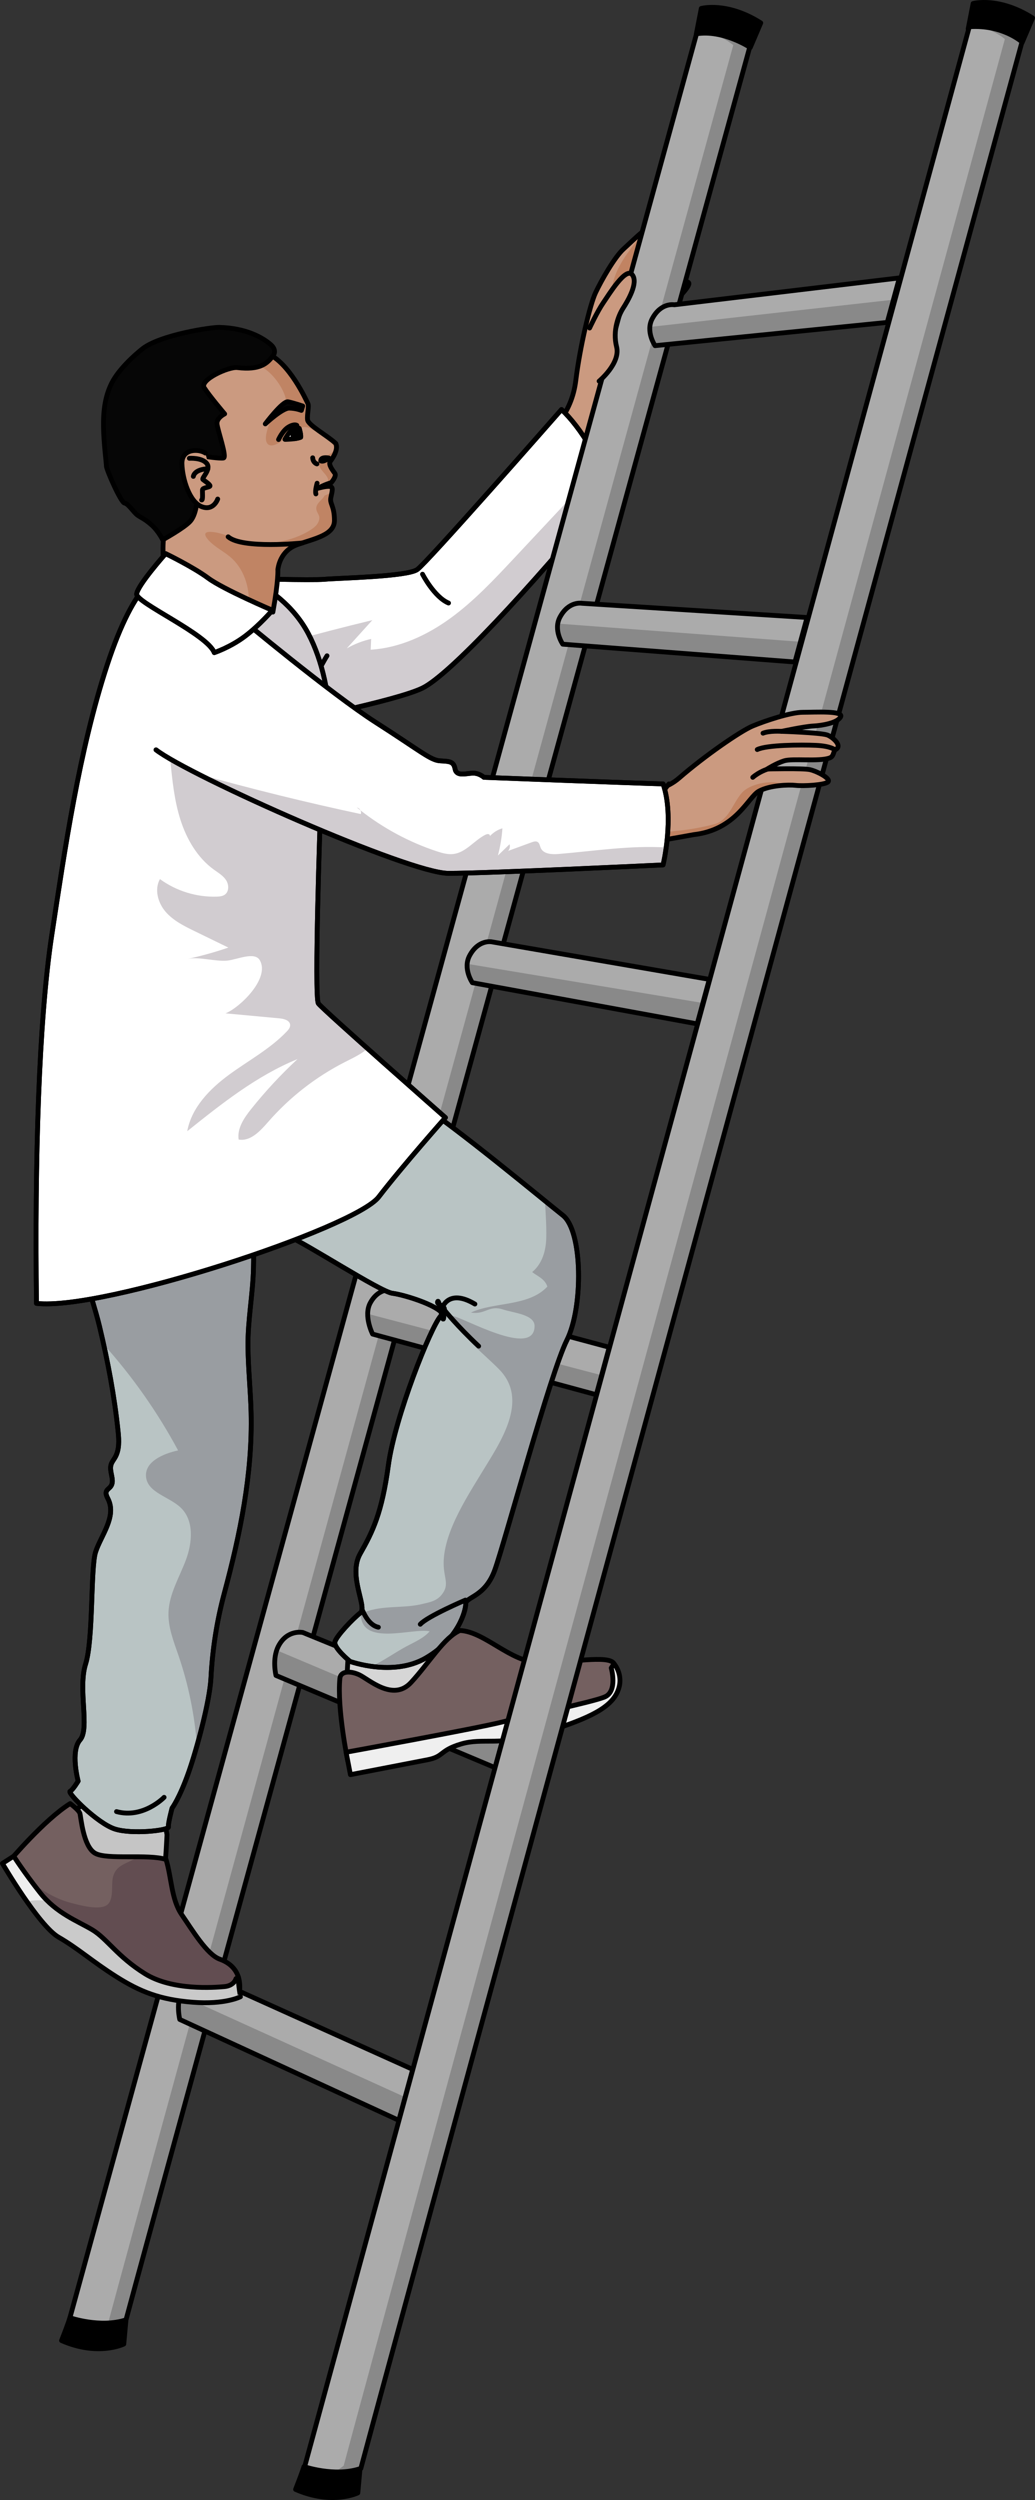 <?xml version="1.0" encoding="utf-8"?>
<!-- Generator: Adobe Illustrator 22.0.0, SVG Export Plug-In . SVG Version: 6.00 Build 0)  -->
<svg version="1.1" id="Layer_1" xmlns="http://www.w3.org/2000/svg" xmlns:xlink="http://www.w3.org/1999/xlink" x="0px" y="0px"
	 width="215.115px" height="519.461px" viewBox="0 0 215.115 519.461" enable-background="new 0 0 215.115 519.461"
	 xml:space="preserve">
<rect x="0" y="0" width="215.115" height="519.461" fill="#333333" stroke="none"/>
<g>
	<g>
		<path fill="#CB9A80" d="M74.316,120.799c0,0,12.315-0.067,13.501-1.491c1.187-1.423,13.616-16.699,20.312-23.052
			c6.698-6.351,10.694-10.276,11.547-17.21c0.853-6.934,2.937-15.751,4.107-18.233c1.172-2.484,3.931-7.378,5.83-9.095
			c1.899-1.716,6.048-5.947,6.462-4.589c0.413,1.357-0.62,4.292-1.91,5.575c-1.29,1.283-3.351,4.58-3.351,4.58
			s5.577-5.062,7.091-5.769c0.933-0.437,2.73-0.288,1.899,1.517c0.12,0.721,0.014,1.584-0.415,2.382
			c-1.121,2.079-5.002,4.836-5.911,6.398c-0.907,1.562-1.469,3.612-1.469,3.612s5.368-5.097,6.673-5.84
			c1.305-0.744,4.56-1.588,4.504-0.632c-0.054,0.956-3.278,4.165-4.498,5.029c-1.22,0.865-4.042,3.606-4.884,6.037
			c-0.84,2.432,1.883,9.106-4.016,15.779c-3.43,8.936-17.272,27.855-15.983,26.13c-4.641,6.213-10.835,14.046-13.565,16.323
			c-2.728,2.28-17.856,10.9-22.197,12.085"/>
		<path fill="#C18362" d="M134.166,52.703c1.29-1.282,2.323-4.218,1.91-5.575c-0.153-0.5-0.814-0.239-1.68,0.372
			c-0.362,0.461-0.721,0.925-1.085,1.379c-2.662,3.323-5.464,6.651-6.123,10.964c-0.467,3.058,0.249,6.163,0.711,9.172
			c0.41,2.67,0.333,5.832-0.2,8.451c-0.221,1.084-1.004,2.074-1.171,3.133c-0.202,1.273,0.438,2.441,0.519,3.657
			c0.218,3.284-1.527,6.892-4.325,8.668c-2.782,1.765-5.023,6.898-7.419,11.165c-1.656,2.949-3.389,5.866-5.487,8.527
			c-3.771,4.783-7.326,9.806-12.089,13.584c-2.921,2.317-7.862,3.31-11.601,3.165c-2.007-0.078-3.707-0.227-5.199-1.66
			c-1.32-1.267-4.624-4.476-5.918-7.056c-0.44,0.094-0.694,0.149-0.694,0.149l3.728,19.535c4.341-1.185,19.47-9.805,22.197-12.085
			c2.73-2.277,8.925-10.11,13.565-16.323c-1.289,1.725,12.553-17.194,15.983-26.13c5.9-6.673,3.176-13.348,4.016-15.779
			c0.841-2.431,3.664-5.172,4.884-6.037c1.22-0.864,4.444-4.073,4.498-5.029c0.056-0.956-3.198-0.112-4.504,0.632
			c-1.305,0.743-6.673,5.84-6.673,5.84s0.562-2.05,1.469-3.612c0.909-1.562,4.79-4.319,5.911-6.398
			c0.43-0.797,0.535-1.66,0.415-2.382c0.83-1.805-0.966-1.954-1.899-1.517c-1.515,0.707-7.091,5.769-7.091,5.769
			S132.876,53.986,134.166,52.703z"/>
		<path fill="none" stroke="#000000" stroke-linecap="round" stroke-linejoin="round" stroke-miterlimit="10" d="M74.316,120.799
			c0,0,12.315-0.067,13.501-1.491c1.187-1.423,13.616-16.699,20.312-23.052c6.698-6.351,10.694-10.276,11.547-17.21
			c0.853-6.934,2.937-15.751,4.107-18.233c1.172-2.484,3.931-7.378,5.83-9.095c1.899-1.716,6.048-5.947,6.462-4.589
			c0.413,1.357-0.62,4.292-1.91,5.575c-1.29,1.283-3.351,4.58-3.351,4.58s5.577-5.062,7.091-5.769
			c0.933-0.437,2.73-0.288,1.899,1.517c0.12,0.721,0.014,1.584-0.415,2.382c-1.121,2.079-5.002,4.836-5.911,6.398
			c-0.907,1.562-1.469,3.612-1.469,3.612s5.368-5.097,6.673-5.84c1.305-0.744,4.56-1.588,4.504-0.632
			c-0.054,0.956-3.278,4.165-4.498,5.029c-1.22,0.865-4.042,3.606-4.884,6.037c-0.84,2.432,1.883,9.106-4.016,15.779
			c-3.88,9.622-17.499,28.159-15.983,26.13c-4.641,6.213-10.835,14.046-13.565,16.323c-2.728,2.28-17.856,10.9-22.197,12.085"/>
		<path fill="none" stroke="#000000" stroke-linecap="round" stroke-linejoin="round" stroke-miterlimit="10" d="M139.806,53.031
			c0,0-0.768,0.981-3.198,2.982c-2.431,2.002-4.435,4.343-6.079,5.967"/>
		<path fill="none" stroke="#000000" stroke-linecap="round" stroke-linejoin="round" stroke-miterlimit="10" d="M129.971,61.196
			c-0.178,0.032,1.28,4.126,2.253,5.496"/>
		<path fill="#FFFFFF" stroke="#000000" stroke-linecap="round" stroke-linejoin="round" stroke-miterlimit="10" d="M50.911,120.194
			c0,0,13.781,0.432,16.589,0.171c2.808-0.262,17.123-0.526,19.227-2.026s27.8-30.767,29.979-33.25
			c3.875,3.625,8.875,11.36,9.5,17.68c-16.375,19.82-32.78,37.445-38.39,40.195c-5.61,2.75-28.789,7.253-28.789,7.253"/>
		<path opacity="0.2" fill="#190014" d="M87.817,142.964c5.453-2.673,21.105-19.401,37.015-38.536
			c0.477-1.004,0.867-2.048,1.147-3.142c-0.105-0.54-0.24-1.087-0.396-1.638c-0.191-0.084-0.409-0.122-0.62-0.133
			c-2.384-0.114-4.338,1.767-5.969,3.508c-4.082,4.359-8.165,8.717-12.247,13.076c-4.116,4.394-8.264,8.817-13.134,12.357
			c-4.87,3.54-10.563,6.182-16.573,6.542c0.034-0.747,0.069-1.493,0.103-2.24c-1.778,0.396-3.495,1.064-5.073,1.972
			c1.773-1.959,3.546-3.917,5.32-5.876c-5.926,1.428-11.826,2.959-17.699,4.591l0.977,14.776c-0.436,0.584-0.793,1.223-1.091,1.888
			C63.104,149.411,82.717,145.464,87.817,142.964z"/>
		<path fill="none" stroke="#000000" stroke-linecap="round" stroke-linejoin="round" stroke-miterlimit="10" d="M50.911,120.194
			c0,0,13.781,0.432,16.589,0.171c2.808-0.262,17.123-0.526,19.227-2.026s27.8-30.767,29.979-33.25
			c3.875,3.625,8.875,11.36,9.5,17.68c-16.375,19.82-32.78,37.445-38.39,40.195c-5.61,2.75-28.789,7.253-28.789,7.253"/>
		<path fill="none" stroke="#000000" stroke-linecap="round" stroke-linejoin="round" stroke-miterlimit="10" d="M60.544,149.223
			c0,0-1.712-10.76,0.078-17.931"/>
		<path fill="none" stroke="#000000" stroke-linecap="round" stroke-linejoin="round" stroke-miterlimit="10" d="M61.41,148.344
			c0,0,5.654-10.743,6.557-12.084"/>
		<path fill="none" stroke="#000000" stroke-linecap="round" stroke-linejoin="round" stroke-miterlimit="10" d="M87.817,119.308
			c0,0,2.425,4.738,5.404,5.993"/>
	</g>
	<g>
		<path fill="#ABABAB" d="M144.991,6.219L14.005,483.517c0,0,3.909,6.334,11.782,0C31.913,460.367,155.939,9.38,155.939,9.38
			S151.919,5.743,144.991,6.219z"/>
		<path opacity="0.2" d="M144.991,6.219l-0.029,0.107c4.757,0.63,7.441,3.054,7.441,3.054S28.376,460.367,22.25,483.517
			c-1.782,1.433-3.358,2.213-4.735,2.57c1.945,0.567,4.699,0.305,8.272-2.57C31.913,460.367,155.939,9.38,155.939,9.38
			S151.919,5.743,144.991,6.219z"/>
		<path fill="none" stroke="#000000" stroke-linecap="round" stroke-linejoin="round" stroke-miterlimit="10" d="M144.991,6.219
			L14.005,483.517c0,0,3.909,6.334,11.782,0C31.913,460.367,155.939,9.38,155.939,9.38S151.919,5.743,144.991,6.219z"/>
		<path stroke="#000000" stroke-linecap="round" stroke-linejoin="round" stroke-miterlimit="10" d="M155.939,9.875
			c0,0-5.669-3.768-11.212-2.843l1.027-5.278c0,0,5.333-1.468,12.363,3.005L155.939,9.875z"/>
		<path fill="#ABABAB" d="M82.895,440.575L37.361,419.61c0,0-0.88-3.473,0.527-6.139c1.831-3.47,5.045-2.794,5.045-2.794
			l42.844,19.308L82.895,440.575z"/>
		<path opacity="0.2" d="M84.205,435.761l-46.751-21.235c-0.761,2.443-0.093,5.084-0.093,5.084l45.534,20.965L84.205,435.761z"/>
		<path fill="none" stroke="#000000" stroke-linecap="round" stroke-linejoin="round" stroke-miterlimit="10" d="M82.895,440.575
			L37.361,419.61c0,0-0.88-3.473,0.527-6.139c1.831-3.47,5.045-2.794,5.045-2.794l42.844,19.308L82.895,440.575z"/>
		<path fill="#ABABAB" d="M102.897,367.295l-45.534-19.159c0,0-0.88-3.473,0.527-6.139c1.831-3.47,5.045-2.794,5.045-2.794
			l42.844,17.502L102.897,367.295z"/>
		<path opacity="0.2" d="M104.175,362.598L57.51,342.897c-0.841,2.486-0.147,5.239-0.147,5.239l45.534,19.159L104.175,362.598z"/>
		<path fill="#ABABAB" d="M123.939,289.803l-46.497-12.6c0,0-1.914-3.771-0.507-6.437c1.831-3.47,5.045-2.794,5.045-2.794
			l44.643,11.97L123.939,289.803z"/>
		<path opacity="0.2" d="M76.421,272.99c-0.023,2.152,1.02,4.213,1.02,4.213l46.497,12.6l1.101-4.048L76.421,272.99z"/>
		<path fill="#ABABAB" d="M144.906,212.743l-46.728-8.55c0,0-2.003-2.918-0.596-5.584c1.831-3.47,4.607-2.913,4.607-2.913
			l45.232,7.802L144.906,212.743z"/>
		<path opacity="0.2" d="M146.085,208.408l-48.982-8.135c-0.178,2.087,1.074,3.92,1.074,3.92l46.728,8.55L146.085,208.408z"/>
		<path fill="#ABABAB" d="M165.224,137.554l-48.262-3.701c0,0-2.003-2.918-0.596-5.584c1.831-3.47,4.607-2.913,4.607-2.913
			l46.767,2.953L165.224,137.554z"/>
		<path opacity="0.2" d="M166.367,133.352l-50.434-3.777c-0.37,2.231,1.028,4.279,1.028,4.279l48.262,3.701L166.367,133.352z"/>
		<path fill="#ABABAB" d="M184.408,66.991l-48.262,4.835c0,0-2.003-2.918-0.596-5.584c1.831-3.47,4.607-2.913,4.607-2.913
			l46.767-5.583L184.408,66.991z"/>
		<path opacity="0.2" d="M185.693,62.271l-50.623,5.663c-0.164,2.076,1.076,3.893,1.076,3.893l48.262-4.835L185.693,62.271z"/>
		<path fill="none" stroke="#000000" stroke-linecap="round" stroke-linejoin="round" stroke-miterlimit="10" d="M102.897,367.295
			l-45.534-19.159c0,0-0.88-3.473,0.527-6.139c1.831-3.47,5.045-2.794,5.045-2.794l42.844,17.502L102.897,367.295z"/>
		<path fill="none" stroke="#000000" stroke-linecap="round" stroke-linejoin="round" stroke-miterlimit="10" d="M123.939,289.803
			l-46.497-12.6c0,0-1.914-3.771-0.507-6.437c1.831-3.47,5.045-2.794,5.045-2.794l44.643,11.97L123.939,289.803z"/>
		<path fill="none" stroke="#000000" stroke-linecap="round" stroke-linejoin="round" stroke-miterlimit="10" d="M144.906,212.743
			l-46.728-8.55c0,0-2.003-2.918-0.596-5.584c1.831-3.47,4.607-2.913,4.607-2.913l45.232,7.802L144.906,212.743z"/>
		<path fill="none" stroke="#000000" stroke-linecap="round" stroke-linejoin="round" stroke-miterlimit="10" d="M165.224,137.554
			l-48.262-3.701c0,0-2.003-2.918-0.596-5.584c1.831-3.47,4.607-2.913,4.607-2.913l46.767,2.953L165.224,137.554z"/>
		<path fill="none" stroke="#000000" stroke-linecap="round" stroke-linejoin="round" stroke-miterlimit="10" d="M184.408,66.991
			l-48.262,4.835c0,0-2.003-2.918-0.596-5.584c1.831-3.47,4.607-2.913,4.607-2.913l46.767-5.583L184.408,66.991z"/>
		<path stroke="#000000" stroke-linecap="round" stroke-linejoin="round" stroke-miterlimit="10" d="M14.535,481.586
			c0,0,6.315,2.201,11.651,0.44l-0.454,5.03c0,0-5.309,2.623-12.94-0.723C14.277,482.525,14.535,481.586,14.535,481.586z"/>
	</g>
	<g>
		<path fill="#C5C5C5" d="M34.707,381.204l-1.282-7.297c0,0-10.852-2.5-11.339-2.622c-0.487-0.121-8.927,6.976-8.927,6.976
			l-0.665,6.812c0,0,7.183,8.511,7.9,8.535c0.717,0.024,8.459-1.775,8.459-1.775s4.847-3.074,5.212-3.5
			C34.431,387.909,34.707,381.204,34.707,381.204z"/>
		<path fill="none" stroke="#000000" stroke-linecap="round" stroke-linejoin="round" stroke-miterlimit="10" d="M34.707,381.204
			l-1.282-7.297c0,0-10.852-2.5-11.339-2.622c-0.487-0.121-8.927,6.976-8.927,6.976l-0.665,6.812c0,0,7.183,8.511,7.9,8.535
			c0.717,0.024,8.459-1.775,8.459-1.775s4.847-3.074,5.212-3.5C34.431,387.909,34.707,381.204,34.707,381.204z"/>
		<path fill="#746060" d="M14.581,374.755c0,0,1.808,1.326,2.026,2.042c0.217,0.715,0.667,6.83,3.135,8.269
			c2.466,1.44,10.971,0.11,14.77,1.302c1.172,3.863,1.074,8.28,3.273,11.487c2.198,3.206,5.253,8.295,7.886,9.229
			c2.633,0.932,4.61,3.021,4.081,7.01c-8.742,0.736-24.562-3.333-31.324-8.628c-6.762-5.294-16.459-18.765-16.459-18.765
			S9.192,378.109,14.581,374.755z"/>
		<path opacity="0.2" fill="#190014" d="M37.785,397.856c-2.199-3.207-2.101-7.624-3.273-11.487c-1.465-0.46-3.631-0.544-5.88-0.557
			c-0.281,0.214-0.583,0.409-0.915,0.577c-1.932,0.973-3.64,1.389-4.224,3.578c-0.416,1.566,0.203,4.497-1.076,5.713
			c-1.491,1.416-5.861,0.176-7.523-0.249c-2.754-0.704-5.106-1.985-7.428-3.606c-1.02-0.712-2.045-1.531-3.19-2.03
			c3.284,4.302,9.431,11.977,14.152,15.672c6.762,5.294,22.582,9.364,31.324,8.628c0.529-3.989-1.448-6.078-4.081-7.01
			C43.037,406.15,39.983,401.062,37.785,397.856z"/>
		<path fill="none" stroke="#000000" stroke-linecap="round" stroke-linejoin="round" stroke-miterlimit="10" d="M14.581,374.755
			c0,0,1.808,1.326,2.026,2.042c0.217,0.715,0.667,6.83,3.135,8.269c2.466,1.44,10.971,0.11,14.77,1.302
			c1.172,3.863,1.074,8.28,3.273,11.487c2.198,3.206,5.253,8.295,7.886,9.229c2.633,0.932,4.61,3.021,4.081,7.01
			c-8.742,0.736-24.562-3.333-31.324-8.628c-6.762-5.294-16.459-18.765-16.459-18.765S9.192,378.109,14.581,374.755z"/>
		<path fill="#EFEFEF" d="M49.54,410.795l-0.501,0.343c0,0-0.354,1.466-2.405,1.649c-2.051,0.183-10.802,0.878-16.516-2.683
			c-5.715-3.561-7.882-7.276-10.896-9.097c-3.013-1.821-7.481-3.412-10.907-7.756c-3.429-4.343-5.465-7.57-5.465-7.57L0.5,387.191
			c0,0,7.559,12.943,11.68,15.327c4.122,2.384,6.886,4.965,11.936,8.166c5.051,3.201,9.173,4.816,15.932,5.35
			c6.757,0.534,9.934-1.143,9.934-1.143S49.505,412.45,49.54,410.795z"/>
		<path fill="#CACACA" d="M49.54,410.795l-0.501,0.343c0,0-0.354,1.466-2.405,1.649c-2.051,0.183-10.802,0.878-16.516-2.683
			c-5.715-3.561-7.882-7.276-10.896-9.097c-2.599-1.571-6.278-2.974-9.44-6.117c-1.107-0.045-2.876-0.138-4.195,0.22
			c2.231,3.18,4.753,6.344,6.591,7.408c4.122,2.384,6.886,4.965,11.936,8.166c5.051,3.201,9.173,4.816,15.932,5.35
			c6.757,0.534,9.934-1.143,9.934-1.143S49.505,412.45,49.54,410.795z"/>
		<path fill="none" stroke="#000000" stroke-linecap="round" stroke-linejoin="round" stroke-miterlimit="10" d="M49.54,410.795
			l-0.501,0.343c0,0-0.354,1.466-2.405,1.649c-2.051,0.183-10.802,0.878-16.516-2.683c-5.715-3.561-7.882-7.276-10.896-9.097
			c-3.013-1.821-7.481-3.412-10.907-7.756c-3.429-4.343-5.465-7.57-5.465-7.57L0.5,387.191c0,0,7.559,12.943,11.68,15.327
			c4.122,2.384,6.886,4.965,11.936,8.166c5.051,3.201,9.173,4.816,15.932,5.35c6.757,0.534,9.934-1.143,9.934-1.143
			S49.505,412.45,49.54,410.795z"/>
		<path fill="#B9C4C4" stroke="#000000" stroke-linecap="round" stroke-linejoin="round" stroke-miterlimit="10" d="M45.525,209.849
			c-4.771-0.018-9.544-0.035-14.312,0.167c-4.542,0.193-9.369,1.463-13.862,1.317c-2.864-0.093-4.953-0.002-6.012,3.154
			c-0.842,2.505-0.496,5.327-0.523,7.921c-0.054,5.193-0.52,11.643,2.322,16.142c1.223,1.936,2.63,3.909,2.794,6.193
			c0.115,1.592-0.396,3.168-0.398,4.765c-0.002,1.627,0.522,3.201,0.904,4.782c0.847,3.508,0.502,7.214,1.308,10.664
			c0.832,3.562,2.087,7.103,2.946,10.687c1.725,7.199,3.101,14.498,3.862,21.866c0.187,1.811,0.275,3.755-0.639,5.33
			c-0.29,0.499-0.677,0.953-0.837,1.507c-0.433,1.498,0.876,3.333-0.096,4.553c-0.278,0.349-0.715,0.583-0.875,1
			c-0.206,0.538,0.135,1.112,0.385,1.632c1.762,3.666-1.54,7.585-2.625,10.959c-1.067,3.316-0.435,18.096-2.075,23.267
			c-1.641,5.173,0.914,13.416-1.154,15.773c-2.068,2.357-0.396,8.56-0.396,8.56s-1.084,1.817-1.684,2.125
			c-0.598,0.307,5.69,6.661,9.316,7.826c3.623,1.165,11.237,0.281,11.13-0.42c-0.108-0.701,0.76-3.921,0.76-3.921
			s1.527-2.01,3.446-7.448c1.662-4.712,4.379-14.706,4.634-19.606c0.31-5.959,1.22-11.804,2.772-17.585
			c3.284-12.233,5.885-24.804,5.571-37.534c-0.113-4.586-0.604-9.159-0.65-13.746c-0.055-5.442,1.003-10.762,1.141-16.148
			c0.204-7.957-0.419-15.235,0.557-23.196c0-5.031,1.258-9.861,0.735-14.957c-0.433-4.212-1.64-8.218-2.941-12.225
			c-0.241-0.744-0.496-1.511-1.014-2.097C48.949,209.95,47.134,209.855,45.525,209.849z"/>
		<path opacity="0.2" fill="#190014" d="M35.02,335.011c-0.116,3.109,1.09,6.09,2.097,9.033c2.063,6.03,3.332,12.324,3.817,18.678
			c1.372-4.837,2.733-10.682,2.909-14.08c0.31-5.959,1.22-11.804,2.772-17.585c3.284-12.233,5.885-24.804,5.571-37.534
			c-0.113-4.586-0.604-9.159-0.65-13.746c-0.055-5.442,1.003-10.762,1.141-16.148c0.169-6.589-0.217-12.717,0.196-19.148
			c-1.231-1.166-2.643-2.206-4.284-2.624c-2.626-0.67-5.357,0.333-7.881,1.32c-7.366,2.88-14.732,5.76-22.098,8.641
			c-0.808,0.316-1.69,0.61-2.587,0.827c0.139,0.549,0.284,1.098,0.416,1.646c0.847,3.508,0.502,7.214,1.308,10.663
			c0.832,3.562,2.087,7.103,2.946,10.687c0.295,1.23,0.575,2.463,0.848,3.699c6.005,6.698,11.215,14.11,15.474,22.034
			c-3.083,0.668-6.94,2.313-6.667,5.455c0.292,3.355,4.854,4.136,7.265,6.487c2.75,2.681,2.368,7.23,1.021,10.826
			C37.289,327.739,35.163,331.173,35.02,335.011z"/>
		<path fill="none" stroke="#000000" stroke-linecap="round" stroke-linejoin="round" stroke-miterlimit="10" d="M45.525,209.849
			c-4.771-0.018-9.544-0.035-14.312,0.167c-4.542,0.193-9.369,1.463-13.862,1.317c-2.864-0.093-4.953-0.002-6.012,3.154
			c-0.842,2.505-0.496,5.327-0.523,7.921c-0.054,5.193-0.52,11.643,2.322,16.142c1.223,1.936,2.63,3.909,2.794,6.193
			c0.115,1.592-0.396,3.168-0.398,4.765c-0.002,1.627,0.522,3.201,0.904,4.782c0.847,3.508,0.502,7.214,1.308,10.664
			c0.832,3.562,2.087,7.103,2.946,10.687c1.725,7.199,3.101,14.498,3.862,21.866c0.187,1.811,0.275,3.755-0.639,5.33
			c-0.29,0.499-0.677,0.953-0.837,1.507c-0.433,1.498,0.876,3.333-0.096,4.553c-0.278,0.349-0.715,0.583-0.875,1
			c-0.206,0.538,0.135,1.112,0.385,1.632c1.762,3.666-1.54,7.585-2.625,10.959c-1.067,3.316-0.435,18.096-2.075,23.267
			c-1.641,5.173,0.914,13.416-1.154,15.773c-2.068,2.357-0.396,8.56-0.396,8.56s-1.084,1.817-1.684,2.125
			c-0.598,0.307,5.69,6.661,9.316,7.826c3.623,1.165,11.237,0.281,11.13-0.42c-0.108-0.701,0.76-3.921,0.76-3.921
			s1.527-2.01,3.446-7.448c1.662-4.712,4.379-14.706,4.634-19.606c0.31-5.959,1.22-11.804,2.772-17.585
			c3.284-12.233,5.885-24.804,5.571-37.534c-0.113-4.586-0.604-9.159-0.65-13.746c-0.055-5.442,1.003-10.762,1.141-16.148
			c0.204-7.957-0.419-15.235,0.557-23.196c0-5.031,1.258-9.861,0.735-14.957c-0.433-4.212-1.64-8.218-2.941-12.225
			c-0.241-0.744-0.496-1.511-1.014-2.097C48.949,209.95,47.134,209.855,45.525,209.849z"/>
		<path fill="none" stroke="#000000" stroke-linecap="round" stroke-linejoin="round" stroke-miterlimit="10" d="M34.106,373.456
			c0,0-4.332,4.489-9.891,2.965"/>
	</g>
	<path fill="#D6D6D6" d="M72.452,342.355l-0.343,6.096c0,0,4.376,6.09,4.772,5.774c0.397-0.313,7.87,0.527,8.315-0.321
		c0.447-0.848,9.318-7.738,8.692-8.609c-0.625-0.872-3.849-10.453-3.849-10.453L72.452,342.355z"/>
	<path fill="none" stroke="#000000" stroke-linecap="round" stroke-linejoin="round" stroke-miterlimit="10" d="M72.452,342.355
		l-0.343,6.096c0,0,4.376,6.09,4.772,5.774c0.397-0.313,7.87,0.527,8.315-0.321c0.447-0.848,9.318-7.738,8.692-8.609
		c-0.625-0.872-3.849-10.453-3.849-10.453L72.452,342.355z"/>
	<path fill="#B9C4C4" stroke="#000000" stroke-linecap="round" stroke-linejoin="round" stroke-miterlimit="10" d="M16.114,198.494
		c0,0-6.61,12.926-6.309,19.352c0.302,6.425,6.843,15.716,13.651,20.806c6.808,5.09,33.809,17.32,36.691,18.344
		c2.881,1.024,18.934,11.436,21.405,11.727c2.47,0.291,10.835,2.861,10.674,4.93c-0.161,2.068-0.998-4.096-1.257-3.167
		c-0.261,0.93,2.754,0.617,0.639,2.942c-2.113,2.324-9.532,21.048-10.882,30.979c-1.35,9.93-3.237,13.812-5.861,18.422
		c-2.625,4.609,1.565,11.124,0.036,12.3c-1.532,1.175-4.941,4.764-5.287,6.004c-0.347,1.238,3.134,4.082,3.134,4.082
		s8.929,3.255,15.735-0.699c6.806-3.954,8.311-9.812,8.321-11.278c0.008-1.467,3.996-1.359,6.044-7.03
		c2.049-5.67,11.549-40.912,14.965-47.726c3.417-6.814,3.33-22.67-0.818-25.953c-4.146-3.283-22.187-18.317-30.422-23.598
		c-8.233-5.282-15.917-8.873-15.917-8.873s-6.949-5.341-11.004-6.696c-4.057-1.356-12.523-7.323-12.523-7.323
		S23.266,197.135,16.114,198.494z"/>
	<path opacity="0.2" fill="#190014" d="M116.995,252.527c-0.725-0.575-2.031-1.654-3.722-3.061c0.125,2.636,0.329,5.261,0.26,7.802
		c-0.071,2.582-0.81,5.291-2.922,7.05c1.08,0.854,2.622,1.389,3.153,3.016c-3.929,4.203-11.074,3.136-15.875,5.39
		c2.995,0.516,3.71-1.616,6.678-0.631c2.143,0.711,6.572,1.025,6.54,3.462c-0.088,6.751-14.953-1.919-17.131-2.139
		c2.195,4.74,6.216,7.499,9.777,11.129c6.348,6.473,0.102,15.293-3.557,21.328c-3.347,5.521-8.625,13.529-7.926,20.174
		c0.226,2.147,0.955,3.385-0.33,5.129c-1.126,1.529-2.616,1.738-4.403,2.16c-4.03,0.951-8.688,0.068-12.542,2.005
		c-0.002,6.872,10.802,2.835,14.299,3.626c-1.202,1.411-3.197,2.249-4.866,3.147c-2.42,1.302-4.716,2.982-7.209,4.128
		c3.184,0.439,7.539,0.434,11.263-1.729c6.806-3.954,8.311-9.812,8.321-11.278c0.008-1.467,3.996-1.359,6.044-7.03
		c2.049-5.67,11.549-40.912,14.965-47.726C121.23,271.665,121.143,255.809,116.995,252.527z"/>
	<path fill="none" stroke="#000000" stroke-linecap="round" stroke-linejoin="round" stroke-miterlimit="10" d="M47.128,206.036
		c0,0-23.862-8.901-31.015-7.542c0,0-6.61,12.926-6.309,19.352c0.302,6.425,6.843,15.716,13.651,20.806
		c6.808,5.09,33.809,17.32,36.691,18.344c2.881,1.024,18.934,11.436,21.405,11.727c2.47,0.291,10.835,2.861,10.674,4.93
		c-0.161,2.068-0.998-4.096-1.257-3.167c-0.261,0.93,2.754,0.617,0.639,2.942c-2.113,2.324-9.532,21.048-10.882,30.979
		c-1.35,9.93-3.237,13.812-5.861,18.422c-2.625,4.609,1.565,11.124,0.036,12.3c-1.532,1.175-4.941,4.764-5.287,6.004
		c-0.347,1.238,3.134,4.082,3.134,4.082s8.929,3.255,15.735-0.699c6.806-3.954,8.311-9.812,8.321-11.278
		c0.008-1.467,3.996-1.359,6.044-7.03c2.049-5.67,11.549-40.912,14.965-47.726c3.417-6.814,3.33-22.67-0.818-25.953
		c-4.146-3.283-22.187-18.317-30.422-23.598c-8.233-5.282-15.917-8.873-15.917-8.873s-6.949-5.341-11.004-6.696"/>
	<path fill="#746060" d="M70.641,348.735c0.139-1.443,1.964-1.662,3.964-0.767c2,0.894,7.044,5.709,10.823,1.625
		c3.78-4.081,6.874-9.402,10.178-10.802c5.14,0.223,10.482,6.582,16.443,6.685c5.959,0.102,14.593-1.721,15.578,0.221
		c0.985,1.942,0.553,5.225-1.038,6.445c-1.591,1.222-28.365,10.056-34.735,10.982c-6.371,0.927-19.579,2.722-19.579,2.722
		S70.032,355.034,70.641,348.735z"/>
	<path fill="none" stroke="#000000" stroke-linecap="round" stroke-linejoin="round" stroke-miterlimit="10" d="M70.641,348.735
		c0.139-1.443,1.964-1.662,3.964-0.767c2,0.894,7.044,5.709,10.823,1.625c3.78-4.081,6.874-9.402,10.178-10.802
		c5.14,0.223,10.482,6.582,16.443,6.685c5.959,0.102,14.593-1.721,15.578,0.221c0.985,1.942,0.553,5.225-1.038,6.445
		c-1.591,1.222-28.365,10.056-34.735,10.982c-6.371,0.927-19.579,2.722-19.579,2.722S70.032,355.034,70.641,348.735z"/>
	<path fill="#EFEFEF" d="M127.627,345.698l-0.591,0.877c0,0,1.428,4.949-1.45,6.07c-2.877,1.12-16.122,3.878-21.351,5.193
		c-5.229,1.315-32.304,6.247-32.304,6.247l0.902,4.665c0,0,12.482-2.414,16.007-3.096c3.523-0.681,2.402-1.904,6.98-3.279
		c4.58-1.374,8.176,0.534,16.787-2.199c8.61-2.731,13.838-4.841,15.594-8.361C129.957,348.294,127.627,345.698,127.627,345.698z"/>
	<path fill="none" stroke="#000000" stroke-linecap="round" stroke-linejoin="round" stroke-miterlimit="10" d="M127.627,345.698
		l-0.591,0.877c0,0,1.428,4.949-1.45,6.07c-2.877,1.12-16.122,3.878-21.351,5.193c-5.229,1.315-32.304,6.247-32.304,6.247
		l0.902,4.665c0,0,12.482-2.414,16.007-3.096c3.523-0.681,2.402-1.904,6.98-3.279c4.58-1.374,8.176,0.534,16.787-2.199
		c8.61-2.731,13.838-4.841,15.594-8.361C129.957,348.294,127.627,345.698,127.627,345.698z"/>
	<path fill="none" stroke="#000000" stroke-linecap="round" stroke-linejoin="round" stroke-miterlimit="10" d="M75.208,334.57
		c0.027-0.658,0.935,3.009,3.432,3.543"/>
	<path fill="none" stroke="#000000" stroke-linecap="round" stroke-linejoin="round" stroke-miterlimit="10" d="M96.74,332.472
		c0,0-7.88,3.36-9.387,5.022"/>
	<path fill="none" stroke="#000000" stroke-linecap="round" stroke-linejoin="round" stroke-miterlimit="10" d="M92.354,272.188
		c0,0,2.666,3.356,7.128,7.519"/>
	<path fill="none" stroke="#000000" stroke-linecap="round" stroke-linejoin="round" stroke-miterlimit="10" d="M91.819,271.96
		c0,0,1.204-4.382,6.883-1"/>
	<path fill="none" stroke="#000000" stroke-linecap="round" stroke-linejoin="round" stroke-miterlimit="10" d="M59.652,213.359
		c0,0-11.72-7.11-20.582-2.668"/>
	<path fill="#FFFFFF" stroke="#000000" stroke-linecap="round" stroke-linejoin="round" stroke-miterlimit="10" d="M66.582,169.204
		c0,0-1.329,38.052-0.41,39.31c0.92,1.258,26.41,23.7,26.41,23.7s-8.875,10-13.875,16.5s-57.375,23.711-71.125,22.106
		c-0.375-29.731,0.473-58.731,3.174-76.481s5.674-38.335,11.5-56.105s11.218-20.241,16.022-21.193
		c4.804-0.952,19.751,3.115,25.804,14.621S69.45,160.155,66.582,169.204z"/>
	<path opacity="0.2" fill="#190014" d="M66.172,208.514c-0.92-1.258,0.409-39.31,0.409-39.31c2.868-9.048,3.553-26.036-2.5-37.542
		c-2.379-4.522-6.133-7.891-10.104-10.261c-1.283,0.934-2.269,2.222-3.221,3.497c-1.277,1.71-2.554,3.42-3.831,5.13
		c-0.389,0.521-0.794,1.082-0.839,1.731c-0.09,1.298,1.232,2.209,2.424,2.731c2.671,1.171,5.536,1.839,8.253,2.901
		c2.717,1.062,5.376,2.607,6.975,5.046c1.599,2.439,1.858,5.928-0.012,8.166c-1.253,1.5-3.194,2.209-5.057,2.801
		c-7.549,2.4-15.379,3.916-23.279,4.505c0.414,4.198,0.835,8.434,2.121,12.451c1.286,4.018,3.52,7.856,6.936,10.331
		c0.904,0.655,1.909,1.236,2.526,2.167c0.616,0.931,0.671,2.363-0.23,3.023c-0.472,0.345-1.089,0.404-1.673,0.424
		c-4.201,0.142-8.438-1.164-11.83-3.646c-1.191,2.136-0.425,4.934,1.171,6.787c1.596,1.853,3.859,2.972,6.058,4.042
		c2.33,1.134,4.66,2.269,6.991,3.403c-2.767,0.949-5.59,1.735-8.45,2.352c2.325-0.502,5.686,0.583,8.206,0.358
		c1.974-0.177,5.707-1.959,6.784-0.079c2.176,3.799-4.225,9.898-7.132,11.037c3.749,0.348,7.498,0.695,11.247,1.043
		c0.931,0.086,2.116,0.413,2.187,1.346c0.041,0.535-0.34,1-0.71,1.388c-3.449,3.613-7.943,6.012-11.972,8.965
		c-4.028,2.953-7.81,6.832-8.704,11.746c7.155-5.723,14.44-11.524,22.923-14.987c-3.468,3.219-6.696,6.696-9.648,10.393
		c-1.465,1.835-2.94,4.005-2.59,6.327c2.456,0.433,4.484-1.773,6.122-3.653c4.456-5.109,9.897-9.356,15.937-12.436
		c1.64-0.836,3.36-1.626,4.748-2.808C71.152,213.193,66.553,209.035,66.172,208.514z"/>
	<path fill="none" stroke="#000000" stroke-linecap="round" stroke-linejoin="round" stroke-miterlimit="10" d="M66.582,169.204
		c0,0-1.329,38.052-0.41,39.31c0.92,1.258,26.41,23.7,26.41,23.7s-8.875,10-13.875,16.5s-57.375,23.711-71.125,22.106
		c-0.375-29.731,0.473-58.731,3.174-76.481s5.674-38.335,11.5-56.105s11.218-20.241,16.022-21.193
		c4.804-0.952,19.751,3.115,25.804,14.621S69.45,160.155,66.582,169.204z"/>
	<g>
		<path fill="#CB9A80" d="M57.752,118.308c0.087-0.441,0.457-3.873,4.061-5.146c3.604-1.272,7.707-1.989,7.698-5.039
			c-0.01-3.049-1.009-3.399-0.749-4.72c0.26-1.32,0.581-2.172-0.153-2.316c-0.735-0.145-2.514,0.368-2.514,0.368
			s1.374-0.793,2.737-1.155c0,0,1.197-1.355,0.756-1.959c-0.441-0.604-1.413-1.84-0.934-2.475c0.478-0.634,1.715-2.447,1.138-3.718
			c-1.722-1.621-5.749-3.793-5.871-4.926c-0.123-1.131,0.36-2.835,0.062-3.396c-0.297-0.56-3.845-8.507-8.433-10.381
			c-4.587-1.872-15.814-0.197-22.987,4.332c-7.173,4.528-9.888,13.394-7.452,18.207c2.437,4.813,9.77,12.531,9.113,14.675
			c-0.657,2.146-0.171,7.253-0.171,7.253s19.284,8.569,22.664,9.272C57.921,120.484,57.752,118.308,57.752,118.308z"/>
		<g>
			<path fill="#C08464" d="M68.762,103.405c0.081-0.41,0.164-0.768,0.223-1.081c-0.51,0.225-1.022,0.445-1.536,0.66
				c-0.324,0.799-1.859,1.591-1.706,2.8c0.12,0.945,0.883,1.236,0.546,2.365c-0.227,0.761-0.734,1.256-1.373,1.71
				c-1.66,1.18-3.864,2.043-5.861,2.492c-2.398,0.539-4.991,1.009-7.416,0.458c-2.561-0.582-5.177-2.176-7.815-2.292
				c-1.388-0.061-1.475,0.577-0.578,1.615c1.409,1.633,3.585,2.55,5.119,4.056c2.568,2.52,3.717,6.468,3.254,10.167
				c3.518,1.506,4.021,0.607,5.099,0.831c1.203-6.702,1.033-8.877,1.033-8.877c0.087-0.441,0.457-3.873,4.061-5.146
				c3.604-1.272,7.707-1.989,7.698-5.039C69.501,105.075,68.502,104.725,68.762,103.405z"/>
			<path fill="#C08464" d="M69.793,92.149c-1.722-1.621-5.749-3.793-5.871-4.926c-0.123-1.131,0.36-2.835,0.062-3.396
				c-0.297-0.56-3.845-8.507-8.433-10.381c-2.149-0.878-5.761-0.966-9.726-0.357c1.671,0.287,3.316,0.751,5.102,1.477
				c2.809,1.143,4.737,2.073,6.581,4.53c0.988,1.315,1.998,3.173,2.028,4.846c0.025,1.348-0.339,1.284-1.442,1.751
				c-1.265,0.536-1.713,1.012-2.128,2.316c-0.312,0.981-1.243,3.404-0.28,4.287c0.914,0.837,2.724-0.543,3.382-1.019
				c1.85-1.335,3.368-3.529,5.811-2.055c1.258,0.759,3.736,1.961,4.392,3.374c0.945,2.033-2.636,1.771-2.919,3.625
				c-0.271,1.776,3.058,2.806,1.38,4.67c0.38-0.278,0.762-0.499,1.1-0.588c0,0,1.197-1.355,0.756-1.959
				c-0.441-0.604-1.413-1.84-0.934-2.475C69.133,95.233,70.369,93.421,69.793,92.149z"/>
		</g>
		<path fill="none" stroke="#000000" stroke-linecap="round" stroke-linejoin="round" stroke-miterlimit="10" d="M57.752,118.308
			c0.087-0.441,0.457-3.873,4.061-5.146c3.604-1.272,7.707-1.989,7.698-5.039c-0.01-3.049-1.009-3.399-0.749-4.72
			c0.26-1.32,0.581-2.172-0.153-2.316c-0.735-0.145-2.514,0.368-2.514,0.368s1.374-0.793,2.737-1.155c0,0,1.197-1.355,0.756-1.959
			c-0.441-0.604-1.413-1.84-0.934-2.475c0.478-0.634,1.715-2.447,1.138-3.718c-1.722-1.621-5.749-3.793-5.871-4.926
			c-0.123-1.131,0.36-2.835,0.062-3.396c-0.297-0.56-3.845-8.507-8.433-10.381c-4.587-1.872-15.814-0.197-22.987,4.332
			c-7.173,4.528-9.888,13.394-7.452,18.207c2.437,4.813,9.77,12.531,9.113,14.675c-0.657,2.146-0.171,7.253-0.171,7.253
			s19.284,8.569,22.664,9.272C57.921,120.484,57.752,118.308,57.752,118.308z"/>
		<path fill="none" stroke="#000000" stroke-linecap="round" stroke-linejoin="round" stroke-miterlimit="10" d="M65.91,100.404
			c0,0-0.476,1.573-0.255,2.225"/>
		<path fill="none" stroke="#000000" stroke-linecap="round" stroke-linejoin="round" stroke-miterlimit="10" d="M68.332,95.169
			c0,0-1.04,0.896-1.663,0.599C66.65,94.97,67.835,95.068,68.332,95.169z"/>
		<path fill="none" stroke="#000000" stroke-linecap="round" stroke-linejoin="round" stroke-miterlimit="10" d="M65.869,96.395
			c0,0-0.804-0.221-0.879-1.273"/>
		<path fill="#FFFFFF" stroke="#000000" stroke-linecap="round" stroke-linejoin="round" stroke-miterlimit="10" d="M59.23,91.297
			c0,0,1.688-3.324,2.968-2.258c0,0,0.371,1.204,0.298,1.806C61.536,91.279,59.23,91.297,59.23,91.297z"/>
		<path fill="#060606" stroke="#000000" stroke-linecap="round" stroke-linejoin="round" stroke-miterlimit="10" d="M62.917,84.362
			c0,0-1.947-0.656-3.052-0.875c-1.106-0.222-4.728,4.593-4.728,4.593s3.537-3.316,4.993-3.281c1.456,0.035,2.508,0.474,2.508,0.474
			L62.917,84.362z"/>
		<path fill="none" stroke="#000000" stroke-linecap="round" stroke-linejoin="round" stroke-miterlimit="10" d="M61.688,88.376
			c0,0-0.513-0.377-1.737,0.36c-1.226,0.736-2.055,2.593-2.055,2.593"/>
		<path fill="#060606" d="M40.953,103.947c0,0-0.158,2.957-1.409,4.356c-1.249,1.398-5.728,3.864-5.728,3.864
			s-0.9-1.852-2.337-3.114c-1.437-1.261-2.014-1.394-2.86-1.984c-0.847-0.589-1.931-2.419-2.719-2.528
			c-0.789-0.109-3.778-6.956-3.785-7.692c-0.006-0.735-0.556-4.715-0.603-8.181c-0.046-3.467,0.363-6.426,1.745-9.133
			c1.382-2.704,4.443-5.546,6.312-7.03c3.705-2.939,14.304-4.521,15.99-4.482c5.633,0.131,9.032,2.147,10.64,3.516
			c1.608,1.369,0.465,2.492,0.465,2.492c-1.087,1.407-2.553,2.931-7.344,2.345c-1.783-0.217-7.923,2.553-6.87,4.21
			c1.054,1.659,4.242,5.414,4.242,5.414s-1.682,0.797-1.593,2.056c0.089,1.262,2.147,6.988,1.339,7.115
			c-0.808,0.127-3.935-0.34-3.935-0.34L40.953,103.947z"/>
		<path fill="none" stroke="#000000" stroke-linecap="round" stroke-linejoin="round" stroke-miterlimit="10" d="M40.953,103.947
			c0,0-0.158,2.957-1.409,4.356c-1.249,1.398-5.728,3.864-5.728,3.864s-0.9-1.852-2.337-3.114c-1.437-1.261-2.014-1.394-2.86-1.984
			c-0.847-0.589-1.931-2.419-2.719-2.528c-0.789-0.109-3.778-6.956-3.785-7.692c-0.006-0.735-0.556-4.715-0.603-8.181
			c-0.046-3.467,0.363-6.426,1.745-9.133c1.382-2.704,4.443-5.546,6.312-7.03c3.705-2.939,14.304-4.521,15.99-4.482
			c5.633,0.131,9.032,2.147,10.64,3.516c1.608,1.369,0.465,2.492,0.465,2.492c-1.087,1.407-2.553,2.931-7.344,2.345
			c-1.783-0.217-7.923,2.553-6.87,4.21c1.054,1.659,4.242,5.414,4.242,5.414s-1.682,0.797-1.593,2.056
			c0.089,1.262,2.147,6.988,1.339,7.115c-0.808,0.127-3.935-0.34-3.935-0.34L40.953,103.947z"/>
		<path fill="#3B4B00" stroke="#000000" stroke-linecap="round" stroke-linejoin="round" stroke-miterlimit="10" d="M60.812,90.09
			c0.049,0.426,0.2,0.8,0.403,1.066c0.487-0.069,0.96-0.166,1.281-0.31c0.073-0.602-0.298-1.806-0.298-1.806
			c-0.412-0.343-0.865-0.229-1.292,0.08C60.811,89.399,60.772,89.733,60.812,90.09z"/>
		<path fill="#0A0A0A" stroke="#000000" stroke-linecap="round" stroke-linejoin="round" stroke-miterlimit="10" d="M61.729,89.293
			c0.254-0.048,0.517,0.216,0.586,0.588c0.069,0.371-0.081,0.711-0.336,0.759c-0.255,0.047-0.517-0.216-0.586-0.588
			C61.324,89.68,61.474,89.34,61.729,89.293z"/>
		<g>
			<path fill="#CB9A80" d="M45.246,103.695c0,0-0.854,2.562-3.358,1.571c-2.504-0.992-3.986-5.695-4.074-8.905
				s3.534-3.122,4.86-2.228"/>
			<path fill="none" stroke="#000000" stroke-linecap="round" stroke-linejoin="round" stroke-miterlimit="10" d="M45.246,103.695
				c0,0-0.854,2.562-3.358,1.571c-2.504-0.992-3.986-5.695-4.074-8.905s3.534-3.122,4.86-2.228"/>
			<path fill="none" stroke="#000000" stroke-linecap="round" stroke-linejoin="round" stroke-miterlimit="10" d="M39.354,95.231
				c0,0,2.596-0.188,3.61,1.06c1.015,1.248-1.14,3.047-0.78,3.347c0.362,0.297,1.51,1.034,1.461,1.338
				c-0.049,0.304-1.522,0.324-1.561,0.794c-0.039,0.472,0.128,2.171-0.177,2.121"/>
			<path fill="none" stroke="#000000" stroke-linecap="round" stroke-linejoin="round" stroke-miterlimit="10" d="M43.201,97.4
				c0,0-2.668,0.021-3.017,1.59"/>
		</g>
		<path fill="none" stroke="#000000" stroke-linecap="round" stroke-linejoin="round" stroke-miterlimit="10" d="M62.812,112.825
			c0,0-12.477,1.283-15.39-1.285"/>
	</g>
	<g>
		<path stroke="#000000" stroke-linecap="round" stroke-linejoin="round" stroke-miterlimit="10" d="M212.437,8.851
			c0,0-5.669-3.768-11.212-2.843l1.027-5.278c0,0,5.333-1.468,12.363,3.005L212.437,8.851z"/>
		<path fill="#ABABAB" d="M201.463,5.557L63.212,512.923c0,0,3.909,6.333,11.782,0C81.12,489.773,212.411,8.718,212.411,8.718
			S208.391,5.081,201.463,5.557z"/>
		<path opacity="0.2" d="M203.744,5.55c3.287,0.933,5.106,2.569,5.106,2.569S77.56,489.174,71.434,512.324
			c-2.232,1.796-4.145,2.572-5.742,2.764c1.948,0.979,5.044,1.26,9.302-2.165C81.121,489.773,212.411,8.718,212.411,8.718
			S209.263,5.879,203.744,5.55z"/>
		<path fill="none" stroke="#000000" stroke-linecap="round" stroke-linejoin="round" stroke-miterlimit="10" d="M201.463,5.557
			L63.212,512.923c0,0,3.909,6.333,11.782,0C81.12,489.773,212.411,8.718,212.411,8.718S208.391,5.081,201.463,5.557z"/>
		<path stroke="#000000" stroke-linecap="round" stroke-linejoin="round" stroke-miterlimit="10" d="M63.176,512.514
			c0,0,6.315,2.201,11.651,0.44l-0.454,5.03c0,0-5.309,2.623-12.94-0.723C62.918,513.454,63.176,512.514,63.176,512.514z"/>
	</g>
	<g>
		<path fill="#CB9A80" d="M77.928,153.337c0,0,13.973,6.961,15.662,7.724c1.688,0.763,17.049,2.079,26.275,2.392
			c9.225,0.313,16.034,2.766,21.311-1.812c5.277-4.578,12.729-9.73,15.261-10.789c2.533-1.059,7.861-2.846,10.42-2.848
			c2.56-0.003,8.474-0.365,7.872,0.92c-0.601,1.283-3.876,1.839-5.693,1.927c-1.818,0.089-6.59,1.112-6.59,1.112
			s7.835,0.249,9.434,0.737c0.985,0.301,3.492,2.322,1.667,3.106c-0.393,0.615-0.286,1.391-1.138,1.693
			c-2.226,0.794-7.718,0.038-9.439,0.59c-1.721,0.551-3.51,1.698-3.51,1.698s7.4-0.189,8.868,0.131
			c1.468,0.323,4.449,1.876,3.767,2.549c-0.681,0.673-5.223,0.896-6.71,0.721c-1.484-0.174-5.415-0.03-7.669,1.214
			c-2.252,1.241-4.701,8.021-13.551,9.026c-18.552,3.403-30.995,4.687-38.749,4.789c-7.754,0.1-12.291,0.829-15.698-0.183
			c-3.408-1.011-16.909-5.315-21.043-7.093"/>
		<path fill="#C18362" d="M154.175,164.753c-1.928,2.208-2.68,5.713-5.789,6.524c-2.401,0.626-5.295,1.142-7.782,1.367
			c-3.895,0.352-7.714,1.255-11.592,1.46c-5.37,0.283-3.907,1-9.26,0.689c-7.401-0.431-14.885,0.611-22.291,0.33
			c-3.973-0.15-7.649-0.555-11.165-2.482c-7.122-3.903-9.782-10.977-5.65-17.951c-1.619-0.805-2.719-1.352-2.719-1.352
			l-9.253,17.604c4.134,1.779,17.634,6.082,21.043,7.093c3.407,1.012,7.944,0.283,15.698,0.183
			c7.754-0.102,20.197-1.386,38.749-4.789c8.85-1.005,11.298-7.785,13.551-9.026c1.477-0.815,3.671-1.156,5.428-1.246
			c-0.234-0.136-0.485-0.254-0.766-0.343C159.986,162.057,155.798,162.894,154.175,164.753z"/>
		<path fill="none" stroke="#000000" stroke-linecap="round" stroke-linejoin="round" stroke-miterlimit="10" d="M77.928,153.337
			c0,0,13.973,6.961,15.662,7.724c1.688,0.763,17.049,2.079,26.275,2.392c9.225,0.313,16.034,2.766,21.311-1.812
			c5.277-4.578,12.729-9.73,15.261-10.789c2.533-1.059,7.861-2.846,10.42-2.848c2.56-0.003,8.474-0.365,7.872,0.92
			c-0.601,1.283-3.876,1.839-5.693,1.927c-1.818,0.089-6.59,1.112-6.59,1.112s7.835,0.249,9.434,0.737
			c0.985,0.301,3.492,2.322,1.667,3.106c-0.393,0.615-0.286,1.391-1.138,1.693c-2.226,0.794-7.718,0.038-9.439,0.59
			c-1.721,0.551-3.51,1.698-3.51,1.698s7.4-0.189,8.868,0.131c1.468,0.323,4.449,1.876,3.767,2.549
			c-0.681,0.673-5.223,0.896-6.71,0.721c-1.484-0.174-5.415-0.03-7.669,1.214c-2.252,1.241-4.701,8.021-13.551,9.026
			c-18.552,3.403-30.995,4.687-38.749,4.789c-7.754,0.1-12.291,0.829-15.698-0.183c-3.408-1.011-16.909-5.315-21.043-7.093"/>
		<path fill="none" stroke="#000000" stroke-linecap="round" stroke-linejoin="round" stroke-miterlimit="10" d="M173.546,155.806
			c0,0-0.828-0.792-3.973-0.935c-3.146-0.14-10.205-0.095-12.184,0.873"/>
		<path fill="none" stroke="#000000" stroke-linecap="round" stroke-linejoin="round" stroke-miterlimit="10" d="M68.095,144.881
			c-0.312-0.241-6.194-3.736-10.799-5.238"/>
		<path fill="none" stroke="#000000" stroke-linecap="round" stroke-linejoin="round" stroke-miterlimit="10" d="M139.032,162.883
			c0,0-2.011,2.25-2.114,4.359"/>
		<path fill="none" stroke="#000000" stroke-linecap="round" stroke-linejoin="round" stroke-miterlimit="10" d="M159.686,159.782
			c-0.227,0.005-1.964,0.629-3.23,1.737"/>
		<path fill="none" stroke="#000000" stroke-linecap="round" stroke-linejoin="round" stroke-miterlimit="10" d="M162.446,151.963
			c0,0-2.535-0.166-3.861,0.383"/>
		<path fill="#FFFFFF" stroke="#000000" stroke-linecap="round" stroke-linejoin="round" stroke-miterlimit="10" d="M49.832,128.339
			c0,0,18.875,15.75,28.25,21.75s11.375,7.875,13.375,8s2.822,0.094,3.125,1.693c0.303,1.599,2.25,0.93,3.625,0.869
			c1.375-0.062,2.375,0.869,2.375,0.869s33.209,1.283,37.23,1.364c2.395,6.956,0,16.831,0,16.831s-36.327,1.75-44.591,1.75
			s-53.7-20.191-60.794-25.658"/>
		<g opacity="0.2">
			<path fill="#190014" d="M74.182,167.804c0.242,0.196,0.493,0.38,0.738,0.572C74.772,168.086,74.505,167.855,74.182,167.804z"/>
			<path fill="#190014" d="M41.133,160.803c15.655,7.984,45.538,20.661,52.087,20.661c8.264,0,44.591-1.75,44.591-1.75
				s0.35-1.447,0.649-3.621c-7.435-0.469-14.939,0.737-22.399,1.354c-1.379,0.114-3.107,0.014-3.672-1.249
				c-0.195-0.436-0.239-0.995-0.645-1.247c-0.363-0.225-0.832-0.084-1.233,0.062c-1.638,0.599-3.275,1.198-4.913,1.797
				c0.345-0.359,0.468-0.916,0.304-1.386c-0.805,0.781-1.611,1.562-2.416,2.343c0.493-1.849,0.808-3.745,0.937-5.654
				c-0.994,0.285-1.895,0.859-2.6,1.615c0.01-0.133-0.028-0.277-0.145-0.347c-0.261-0.156-0.596-0.035-0.867,0.105
				c-2.287,1.188-3.986,3.631-6.542,3.96c-1.178,0.152-2.36-0.186-3.488-0.558c-5.728-1.89-11.116-4.793-15.864-8.513
				c0.123,0.24,0.165,0.52,0.078,0.777C63.625,166.73,52.331,163.939,41.133,160.803z"/>
		</g>
		<path fill="none" stroke="#000000" stroke-linecap="round" stroke-linejoin="round" stroke-miterlimit="10" d="M49.832,128.339
			c0,0,18.875,15.75,28.25,21.75s11.375,7.875,13.375,8s2.822,0.094,3.125,1.693c0.303,1.599,2.25,0.93,3.625,0.869
			c1.375-0.062,2.375,0.869,2.375,0.869s33.209,1.283,37.23,1.364c2.395,6.956,0,16.831,0,16.831s-36.327,1.75-44.591,1.75
			s-53.7-20.191-60.794-25.658"/>
	</g>
	<g>
		<path fill="#FFFFFF" stroke="#000000" stroke-linecap="round" stroke-linejoin="round" stroke-miterlimit="10" d="M34.427,115.039
			c0,0-5.854,6.579-6.022,8.378c-0.167,1.8,14.684,8.351,16.128,12.192c0,0,3.348-1.112,6.397-3.414
			c3.049-2.303,5.678-5.391,5.678-5.391s-10.243-4.374-13.339-6.677C40.173,117.823,34.427,115.039,34.427,115.039z"/>
		<path fill="none" stroke="#000000" stroke-linecap="round" stroke-linejoin="round" stroke-miterlimit="10" d="M34.427,115.039
			c0,0-5.854,6.579-6.022,8.378c-0.167,1.8,14.684,8.351,16.128,12.192c0,0,3.348-1.112,6.397-3.414
			c3.049-2.303,5.678-5.391,5.678-5.391s-10.243-4.374-13.339-6.677C40.173,117.823,34.427,115.039,34.427,115.039z"/>
	</g>
	<g>
		<path fill="#CB9A80" d="M124.518,79.198c0,0,4.492-3.73,3.632-7.143c-0.859-3.414,0.422-6.554,1.361-8.021
			c0.942-1.469,3.227-5.275,1.894-6.95c-1.333-1.676-4.795,4.047-6.02,5.825c-1.225,1.776-2.841,5.25-2.841,5.25"/>
		<path fill="none" stroke="#000000" stroke-linecap="round" stroke-linejoin="round" stroke-miterlimit="10" d="M124.518,79.198
			c0,0,4.492-3.73,3.632-7.143c-0.859-3.414,0.422-6.554,1.361-8.021c0.942-1.469,3.227-5.275,1.894-6.95
			c-1.333-1.676-4.795,4.047-6.02,5.825c-1.225,1.776-2.841,5.25-2.841,5.25"/>
	</g>
</g>
</svg>
